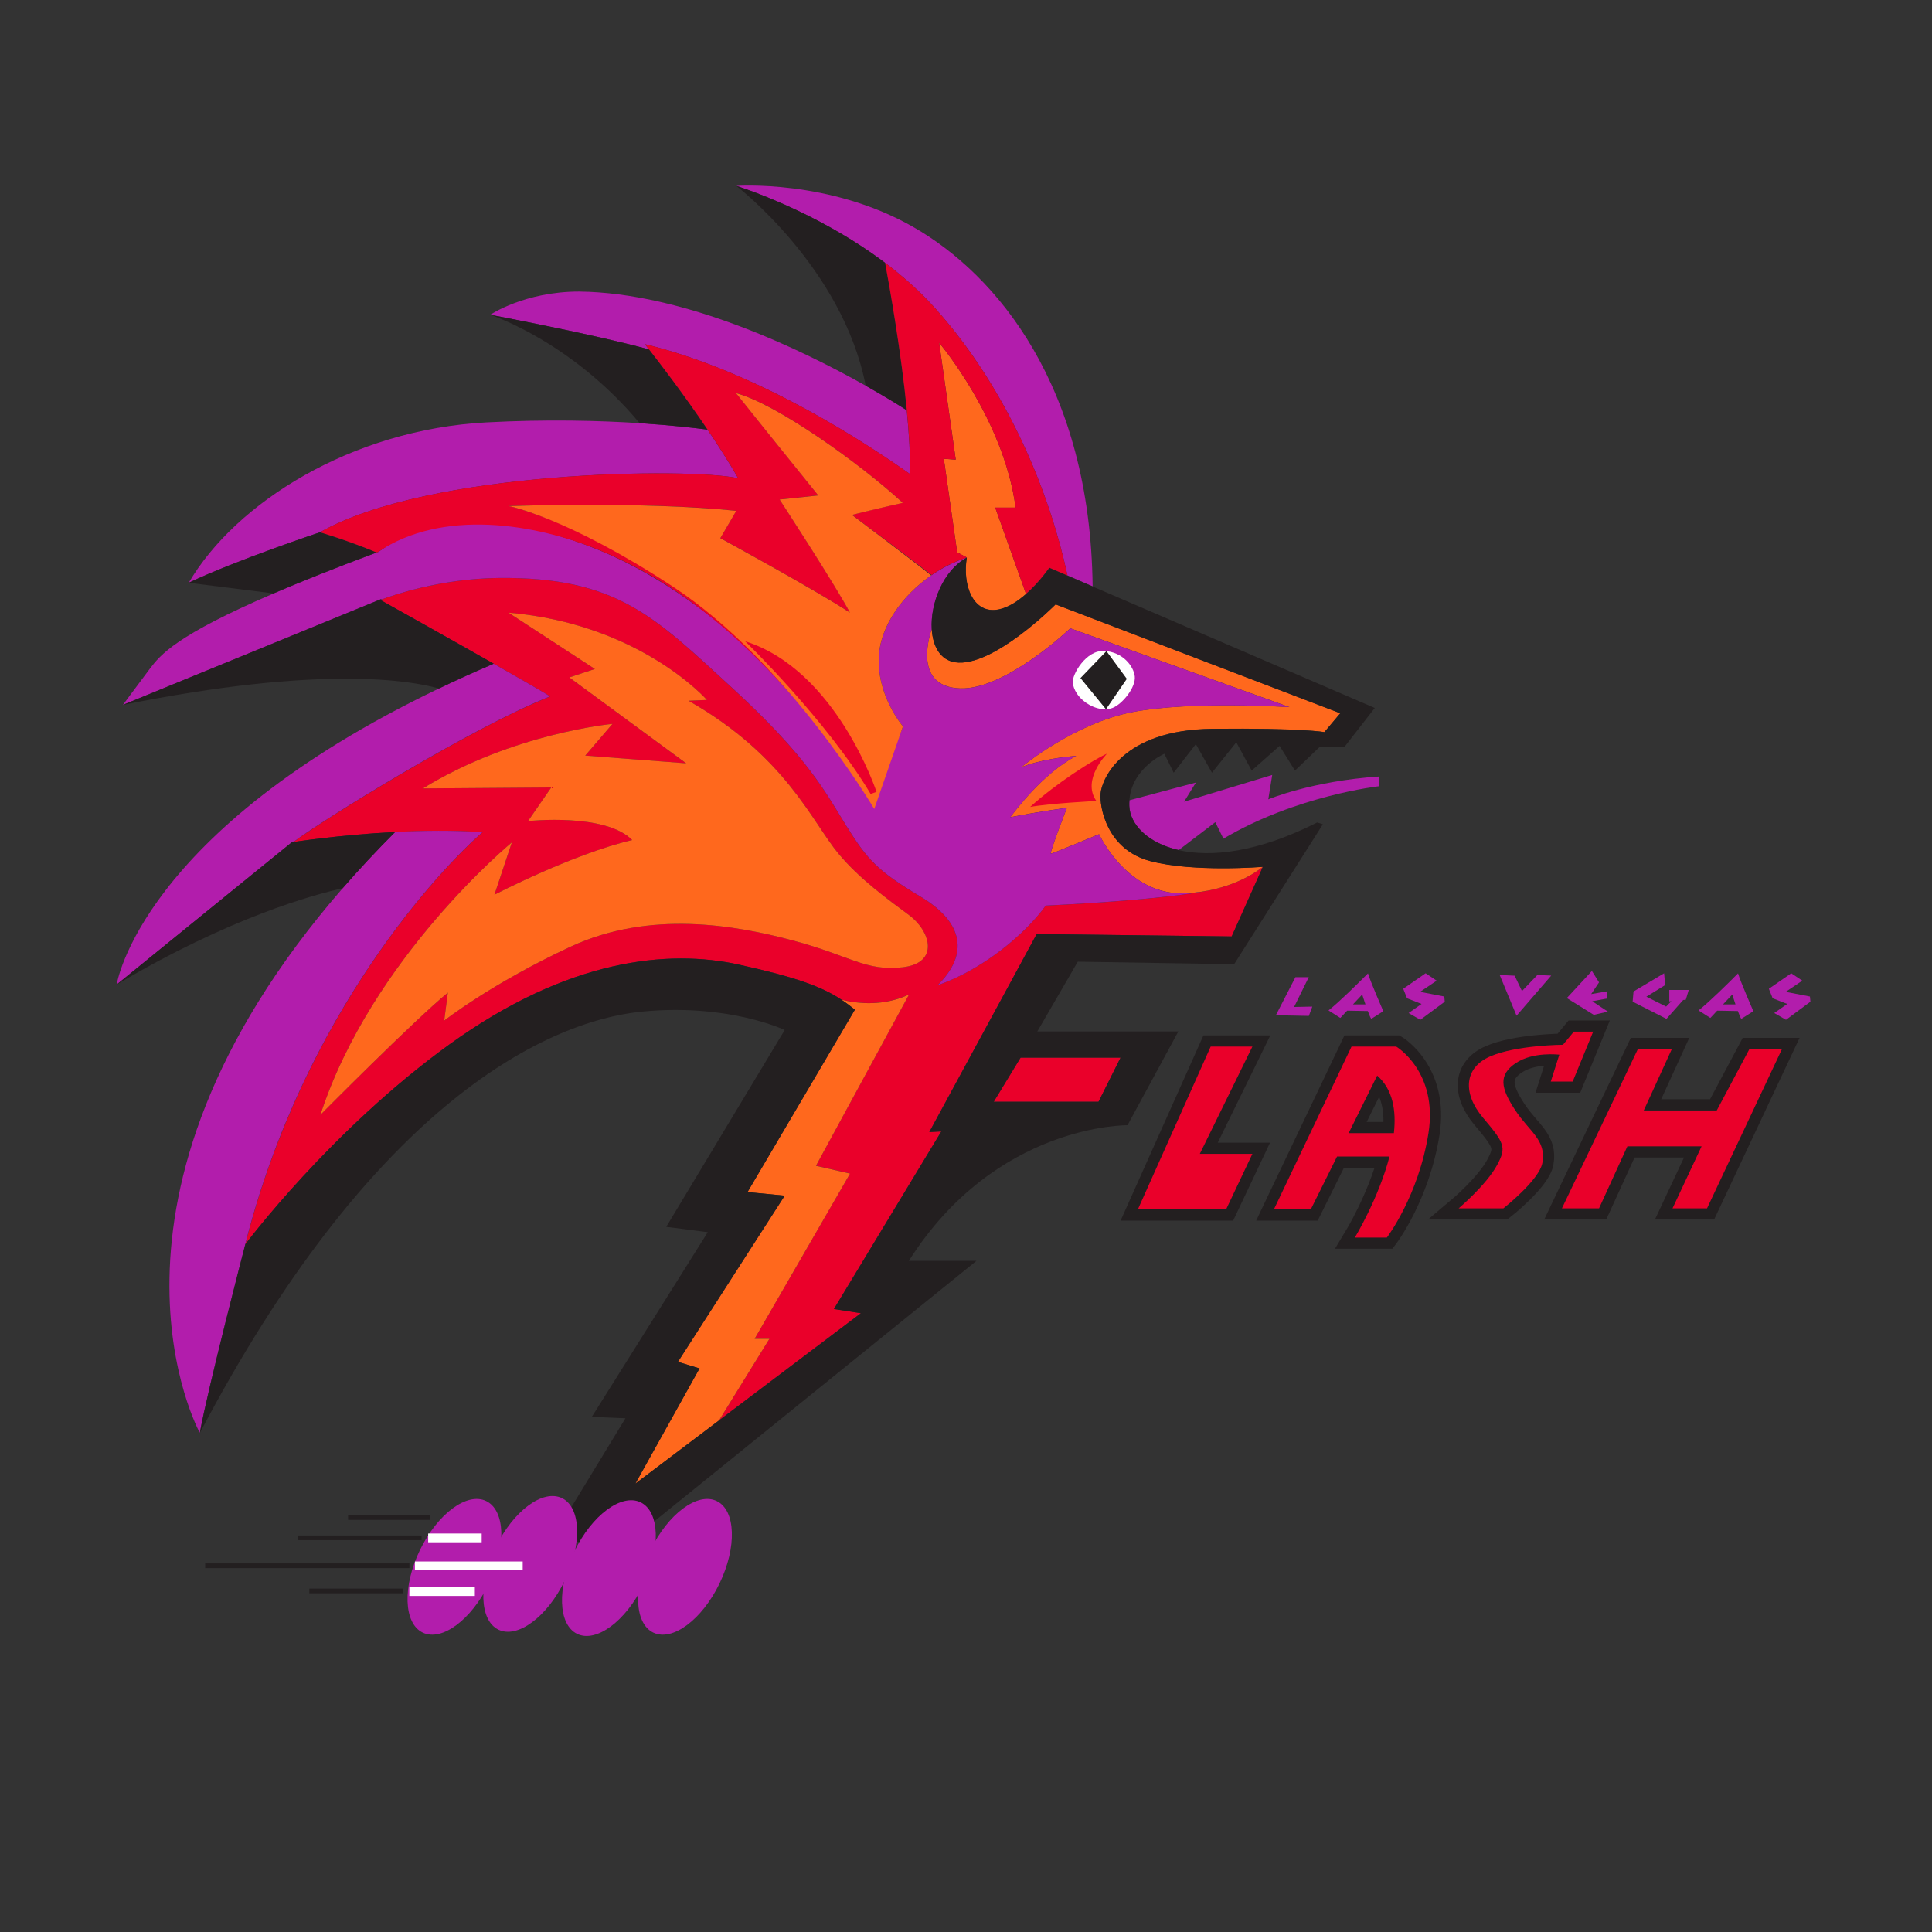 <svg xmlns="http://www.w3.org/2000/svg" viewBox="0 0 108 108" height="108" width="108" id="svg1" version="1.1">
  <rect x="0" y="0" width="108" height="108" fill="#333333" stroke="none"/>
  <defs id="defs1">
    <clipPath id="clipPath2" clipPathUnits="userSpaceOnUse">
      <path id="path2" transform="translate(-37.839,-40.446)" d="M 0,81 H 81 V 0 H 0 Z"></path>
    </clipPath>
    <clipPath id="clipPath4" clipPathUnits="userSpaceOnUse">
      <path id="path4" transform="translate(-40.257,-52.138)" d="M 0,81 H 81 V 0 H 0 Z"></path>
    </clipPath>
    <clipPath id="clipPath6" clipPathUnits="userSpaceOnUse">
      <path id="path6" transform="translate(-31.638,-24.869)" d="M 0,81 H 81 V 0 H 0 Z"></path>
    </clipPath>
    <clipPath id="clipPath8" clipPathUnits="userSpaceOnUse">
      <path id="path8" transform="translate(-41.727,-59.718)" d="M 0,81 H 81 V 0 H 0 Z"></path>
    </clipPath>
    <clipPath id="clipPath10" clipPathUnits="userSpaceOnUse">
      <path id="path10" transform="translate(-41.661,-34.809)" d="M 0,81 H 81 V 0 H 0 Z"></path>
    </clipPath>
    <clipPath id="clipPath12" clipPathUnits="userSpaceOnUse">
      <path id="path12" transform="translate(-38.116,-42.632)" d="M 0,81 H 81 V 0 H 0 Z"></path>
    </clipPath>
    <clipPath id="clipPath14" clipPathUnits="userSpaceOnUse">
      <path id="path14" transform="translate(-46.412,-49.402)" d="M 0,81 H 81 V 0 H 0 Z"></path>
    </clipPath>
    <clipPath id="clipPath16" clipPathUnits="userSpaceOnUse">
      <path id="path16" transform="translate(-46.081,-46.024)" d="M 0,81 H 81 V 0 H 0 Z"></path>
    </clipPath>
    <clipPath id="clipPath18" clipPathUnits="userSpaceOnUse">
      <path id="path18" transform="translate(-18.402,-52.135)" d="M 0,81 H 81 V 0 H 0 Z"></path>
    </clipPath>
    <clipPath id="clipPath20" clipPathUnits="userSpaceOnUse">
      <path id="path20" transform="translate(-53.174,-47.487)" d="M 0,81 H 81 V 0 H 0 Z"></path>
    </clipPath>
    <clipPath id="clipPath22" clipPathUnits="userSpaceOnUse">
      <path id="path22" transform="translate(-39.216,-68.065)" d="M 0,81 H 81 V 0 H 0 Z"></path>
    </clipPath>
    <clipPath id="clipPath24" clipPathUnits="userSpaceOnUse">
      <path id="path24" transform="translate(-27.036,-66.571)" d="M 0,81 H 81 V 0 H 0 Z"></path>
    </clipPath>
    <clipPath id="clipPath26" clipPathUnits="userSpaceOnUse">
      <path id="path26" transform="translate(-30.951,-60.946)" d="M 0,81 H 81 V 0 H 0 Z"></path>
    </clipPath>
    <clipPath id="clipPath28" clipPathUnits="userSpaceOnUse">
      <path id="path28" transform="translate(-16.568,-46.119)" d="M 0,81 H 81 V 0 H 0 Z"></path>
    </clipPath>
    <clipPath id="clipPath30" clipPathUnits="userSpaceOnUse">
      <path id="path30" transform="translate(-15.784,-57.837)" d="M 0,81 H 81 V 0 H 0 Z"></path>
    </clipPath>
    <clipPath id="clipPath32" clipPathUnits="userSpaceOnUse">
      <path id="path32" transform="translate(-16.568,-46.119)" d="M 0,81 H 81 V 0 H 0 Z"></path>
    </clipPath>
    <clipPath id="clipPath34" clipPathUnits="userSpaceOnUse">
      <path id="path34" transform="translate(-18.402,-52.135)" d="M 0,81 H 81 V 0 H 0 Z"></path>
    </clipPath>
    <clipPath id="clipPath36" clipPathUnits="userSpaceOnUse">
      <path id="path36" transform="translate(-26.815,-63.259)" d="M 0,81 H 81 V 0 H 0 Z"></path>
    </clipPath>
    <clipPath id="clipPath38" clipPathUnits="userSpaceOnUse">
      <path id="path38" transform="translate(-36.294,-64.831)" d="M 0,81 H 81 V 0 H 0 Z"></path>
    </clipPath>
    <clipPath id="clipPath40" clipPathUnits="userSpaceOnUse">
      <path id="path40" transform="translate(-46.981,-36.66)" d="M 0,81 H 81 V 0 H 0 Z"></path>
    </clipPath>
    <clipPath id="clipPath42" clipPathUnits="userSpaceOnUse">
      <path id="path42" transform="translate(-39.216,-68.065)" d="M 0,81 H 81 V 0 H 0 Z"></path>
    </clipPath>
    <clipPath id="clipPath44" clipPathUnits="userSpaceOnUse">
      <path id="path44" transform="translate(-36.848,-53.531)" d="M 0,81 H 81 V 0 H 0 Z"></path>
    </clipPath>
    <clipPath id="clipPath46" clipPathUnits="userSpaceOnUse">
      <path id="path46" transform="translate(-44.979,-52.393)" d="M 0,81 H 81 V 0 H 0 Z"></path>
    </clipPath>
    <clipPath id="clipPath48" clipPathUnits="userSpaceOnUse">
      <path id="path48" transform="translate(-46.388,-53.702)" d="M 0,81 H 81 V 0 H 0 Z"></path>
    </clipPath>
    <clipPath id="clipPath50" clipPathUnits="userSpaceOnUse">
      <path id="path50" transform="translate(-20.501,-14.612)" d="M 0,81 H 81 V 0 H 0 Z"></path>
    </clipPath>
    <clipPath id="clipPath52" clipPathUnits="userSpaceOnUse">
      <path id="path52" transform="translate(-23.677,-14.734)" d="M 0,81 H 81 V 0 H 0 Z"></path>
    </clipPath>
    <clipPath id="clipPath54" clipPathUnits="userSpaceOnUse">
      <path id="path54" transform="translate(-26.976,-14.559)" d="M 0,81 H 81 V 0 H 0 Z"></path>
    </clipPath>
    <clipPath id="clipPath56" clipPathUnits="userSpaceOnUse">
      <path id="path56" transform="translate(-30.167,-14.612)" d="M 0,81 H 81 V 0 H 0 Z"></path>
    </clipPath>
    <clipPath id="clipPath58" clipPathUnits="userSpaceOnUse">
      <path id="path58" transform="translate(-14.594,-17.377)" d="M 0,81 H 81 V 0 H 0 Z"></path>
    </clipPath>
    <clipPath id="clipPath60" clipPathUnits="userSpaceOnUse">
      <path id="path60" transform="translate(-12.475,-16.526)" d="M 0,81 H 81 V 0 H 0 Z"></path>
    </clipPath>
    <clipPath id="clipPath62" clipPathUnits="userSpaceOnUse">
      <path id="path62" transform="translate(-8.602,-15.355)" d="M 0,81 H 81 V 0 H 0 Z"></path>
    </clipPath>
    <clipPath id="clipPath64" clipPathUnits="userSpaceOnUse">
      <path id="path64" transform="translate(-12.97,-14.3)" d="M 0,81 H 81 V 0 H 0 Z"></path>
    </clipPath>
    <clipPath id="clipPath66" clipPathUnits="userSpaceOnUse">
      <path id="path66" d="M 0,81 H 81 V 0 H 0 Z"></path>
    </clipPath>
    <clipPath id="clipPath68" clipPathUnits="userSpaceOnUse">
      <path id="path68" d="M 0,81 H 81 V 0 H 0 Z"></path>
    </clipPath>
    <clipPath id="clipPath70" clipPathUnits="userSpaceOnUse">
      <path id="path70" d="M 0,81 H 81 V 0 H 0 Z"></path>
    </clipPath>
    <clipPath id="clipPath72" clipPathUnits="userSpaceOnUse">
      <path id="path72" transform="translate(-50.759,-37.122)" d="M 0,81 H 81 V 0 H 0 Z"></path>
    </clipPath>
    <clipPath id="clipPath74" clipPathUnits="userSpaceOnUse">
      <path id="path74" transform="translate(-56.542,-33.492)" d="M 0,81 H 81 V 0 H 0 Z"></path>
    </clipPath>
    <clipPath id="clipPath76" clipPathUnits="userSpaceOnUse">
      <path id="path76" transform="translate(-56.542,-33.492)" d="M 0,81 H 81 V 0 H 0 Z"></path>
    </clipPath>
    <clipPath id="clipPath78" clipPathUnits="userSpaceOnUse">
      <path id="path78" transform="translate(-65.936,-35.655)" d="M 0,81 H 81 V 0 H 0 Z"></path>
    </clipPath>
    <clipPath id="clipPath80" clipPathUnits="userSpaceOnUse">
      <path id="path80" transform="translate(-73.346,-37.018)" d="M 0,81 H 81 V 0 H 0 Z"></path>
    </clipPath>
    <clipPath id="clipPath82" clipPathUnits="userSpaceOnUse">
      <path id="path82" transform="translate(-50.759,-37.122)" d="M 0,81 H 81 V 0 H 0 Z"></path>
    </clipPath>
    <clipPath id="clipPath84" clipPathUnits="userSpaceOnUse">
      <path id="path84" transform="translate(-56.542,-33.492)" d="M 0,81 H 81 V 0 H 0 Z"></path>
    </clipPath>
    <clipPath id="clipPath86" clipPathUnits="userSpaceOnUse">
      <path id="path86" transform="translate(-65.936,-35.655)" d="M 0,81 H 81 V 0 H 0 Z"></path>
    </clipPath>
    <clipPath id="clipPath88" clipPathUnits="userSpaceOnUse">
      <path id="path88" transform="translate(-73.346,-37.018)" d="M 0,81 H 81 V 0 H 0 Z"></path>
    </clipPath>
    <clipPath id="clipPath90" clipPathUnits="userSpaceOnUse">
      <path id="path90" transform="translate(-54.87,-40.032)" d="M 0,81 H 81 V 0 H 0 Z"></path>
    </clipPath>
    <clipPath id="clipPath92" clipPathUnits="userSpaceOnUse">
      <path id="path92" transform="translate(-56.725,-38.892)" d="M 0,81 H 81 V 0 H 0 Z"></path>
    </clipPath>
    <clipPath id="clipPath94" clipPathUnits="userSpaceOnUse">
      <path id="path94" transform="translate(-72.239,-38.892)" d="M 0,81 H 81 V 0 H 0 Z"></path>
    </clipPath>
    <clipPath id="clipPath96" clipPathUnits="userSpaceOnUse">
      <path id="path96" transform="translate(-74.867,-39.416)" d="M 0,81 H 81 V 0 H 0 Z"></path>
    </clipPath>
    <clipPath id="clipPath98" clipPathUnits="userSpaceOnUse">
      <path id="path98" transform="translate(-59.537,-39.416)" d="M 0,81 H 81 V 0 H 0 Z"></path>
    </clipPath>
    <clipPath id="clipPath100" clipPathUnits="userSpaceOnUse">
      <path id="path100" transform="translate(-63.81,-39.45)" d="M 0,81 H 81 V 0 H 0 Z"></path>
    </clipPath>
    <clipPath id="clipPath102" clipPathUnits="userSpaceOnUse">
      <path id="path102" transform="translate(-67.388,-39.14)" d="M 0,81 H 81 V 0 H 0 Z"></path>
    </clipPath>
    <clipPath id="clipPath104" clipPathUnits="userSpaceOnUse">
      <path id="path104" transform="translate(-69.985,-39.017)" d="M 0,81 H 81 V 0 H 0 Z"></path>
    </clipPath>
    <clipPath id="clipPath106" clipPathUnits="userSpaceOnUse">
      <path id="path106" transform="translate(-31.24,-54.115)" d="M 0,81 H 81 V 0 H 0 Z"></path>
    </clipPath>
  </defs>
  
    
  
  <g id="layer-MC0">
    <path clip-path="url(#clipPath2)" transform="matrix(1.333,0,0,-1.333,50.453,54.072)" style="fill:#ea002a;fill-opacity:1;fill-rule:nonzero;stroke:none" d="m 0,0 c -1.558,-0.173 -2.164,0.476 -4.602,1.125 -2.438,0.65 -6.003,1.277 -9.315,-0.259 -3.311,-1.537 -5.302,-3.101 -5.302,-3.101 l 0.151,1.172 c -1.45,-1.192 -5.346,-5.127 -5.346,-5.127 2.143,6.58 8.03,11.428 8.03,11.428 l -0.731,-2.196 c 0,0 3.317,1.723 5.778,2.293 -1.132,1.152 -4.37,0.796 -4.37,0.796 l 0.974,1.409 -5.383,-0.04 c 3.779,2.323 7.952,2.707 7.952,2.707 l -1.142,-1.329 4.232,-0.324 -4.901,3.602 1.073,0.354 -3.623,2.362 c 5.522,-0.472 8.322,-3.661 8.322,-3.661 L -8.976,11.178 C -4.902,8.861 -3.808,6.113 -2.684,4.762 -1.81,3.711 -0.627,2.857 0.276,2.186 1.18,1.515 1.559,0.173 0,0 m 12.528,3.165 c 0,0 -1.666,-0.34 -6.526,-0.58 C 5.115,1.358 3.339,-0.108 1.463,-0.756 2.77,0.521 2.581,1.867 0.765,2.955 -1.051,4.042 -1.47,4.501 -2.358,5.928 c -0.888,1.426 -1.596,2.863 -4.809,5.806 -3.212,2.944 -4.813,4.642 -9.769,4.592 -2.499,-0.026 -4.542,-0.763 -4.902,-0.901 l 2.078,-0.231 -2.078,0.231 c -0.037,-0.014 -0.057,-0.022 -0.057,-0.022 0,0 2.646,-1.477 4.754,-2.674 0.204,0.086 0.408,0.172 0.616,0.259 -0.208,-0.087 -0.412,-0.173 -0.616,-0.259 1.058,-0.601 1.98,-1.131 2.365,-1.369 -3.363,-1.351 -9.562,-5.205 -10.724,-6.078 l 2.438,0.732 -2.438,-0.732 c -0.013,-0.01 -0.027,-0.02 -0.039,-0.03 0,0 1.903,0.3 4.268,0.421 0.126,0.128 0.255,0.255 0.385,0.383 -0.13,-0.128 -0.259,-0.255 -0.385,-0.383 1.166,0.06 2.444,0.077 3.662,-0.008 -1.694,-1.466 -7.484,-7.541 -9.95,-17.277 0,0 3.573,4.779 8.554,8.377 4.981,3.598 9.183,4.001 12.151,3.346 2.39,-0.526 3.459,-0.922 4.284,-1.464 0.714,-0.177 1.788,-0.283 2.846,0.219 l -3.904,-7.186 1.429,-0.328 -4.002,-6.929 h 0.62 l -2.112,-3.42 5.946,4.492 -1.132,0.175 4.504,7.448 -0.504,-0.026 4.504,8.303 8.176,-0.101 1.308,2.918 c 0,0 -0.91,-0.8 -2.58,-1.047 z" id="path1"></path>
    <path clip-path="url(#clipPath4)" transform="matrix(1.333,0,0,-1.333,53.676,38.482)" style="fill:#ff681d;fill-opacity:1;fill-rule:nonzero;stroke:none" d="m 0,0 c 1.91,-0.062 4.616,2.52 4.616,2.52 l 9.192,-3.305 c 0,0 -4.111,0.269 -6.579,-0.206 -2.468,-0.475 -4.668,-2.314 -4.668,-2.314 0,0 0.785,0.351 2.303,0.475 -1.426,-0.753 -2.551,-2.303 -2.767,-2.571 1.466,0.279 2.375,0.392 2.375,0.392 0,0 -0.744,-1.921 -0.672,-1.921 0.073,0 2.024,0.816 2.024,0.816 0,0 1.177,-2.588 3.615,-2.478 0.237,0.01 0.459,0.033 0.672,0.065 l 0.868,0.647 -0.868,-0.647 c 1.67,0.246 2.58,1.047 2.58,1.047 0,0 -2.892,-0.239 -4.716,0.239 -1.825,0.478 -2.139,2.264 -2.088,2.843 0.05,0.578 0.892,2.667 4.691,2.704 3.799,0.038 4.693,-0.138 4.693,-0.138 L 15.938,-1.04 4,3.526 c 0,0 -2.642,-2.666 -4.214,-2.427 -0.628,0.095 -0.938,0.674 -0.98,1.39 L -1.195,2.488 c 0,0 -0.906,-2.42 1.195,-2.488" id="path3"></path>
    <path clip-path="url(#clipPath6)" transform="matrix(1.333,0,0,-1.333,42.184,74.841)" style="fill:#ff681d;fill-opacity:1;fill-rule:nonzero;stroke:none" d="M 0,0 4.002,6.929 2.573,7.257 6.478,14.442 C 5.419,13.94 4.345,14.047 3.631,14.224 3.831,14.093 4.017,13.953 4.203,13.801 L -0.3,6.153 1.259,6.002 -3.219,-0.967 -2.313,-1.243 -5.005,-6.073 -1.492,-3.42 0.62,0 Z" id="path5"></path>
    <path clip-path="url(#clipPath8)" transform="matrix(1.333,0,0,-1.333,55.635,28.376)" style="fill:#ff681d;fill-opacity:1;fill-rule:nonzero;stroke:none" d="M 0,0 H 0.854 C 0.366,3.706 -2.352,6.911 -2.352,6.911 l 0.695,-4.9 -0.5,0.037 0.561,-3.925 0.403,-0.214 c -0.189,-1.145 0.251,-2.39 1.333,-2.177 0.407,0.081 0.808,0.348 1.15,0.65 z" id="path7"></path>
    <path clip-path="url(#clipPath10)" transform="matrix(1.333,0,0,-1.333,55.548,61.589)" style="fill:#ea002a;fill-opacity:1;fill-rule:nonzero;stroke:none" d="M 0,0 H 4.395 L 5.32,1.852 H 1.127 Z" id="path9"></path>
    <path clip-path="url(#clipPath12)" transform="matrix(1.333,0,0,-1.333,50.821,51.158)" style="fill:#ff681d;fill-opacity:1;fill-rule:nonzero;stroke:none" d="m 0,0 c -0.904,0.671 -2.086,1.525 -2.96,2.576 -1.124,1.351 -2.218,4.099 -6.292,6.416 l 0.773,0.033 c 0,0 -2.8,3.189 -8.323,3.661 l 3.623,-2.362 -1.072,-0.354 4.901,-3.602 -4.232,0.324 1.142,1.329 c 0,0 -4.173,-0.384 -7.953,-2.707 l 5.384,0.04 -0.974,-1.409 c 0,0 3.237,0.356 4.369,-0.796 -2.46,-0.57 -5.777,-2.293 -5.777,-2.293 l 0.731,2.196 c 0,0 -5.887,-4.848 -8.03,-11.428 0,0 3.896,3.935 5.346,5.127 l -0.152,-1.172 c 0,0 1.992,1.564 5.303,3.101 3.312,1.536 6.877,0.909 9.315,0.259 2.438,-0.649 3.044,-1.298 4.602,-1.125 C 1.282,-2.013 0.904,-0.671 0,0" id="path11"></path>
    <path clip-path="url(#clipPath14)" transform="matrix(1.333,0,0,-1.333,61.883,42.131)" style="fill:#ea002a;fill-opacity:1;fill-rule:nonzero;stroke:none" d="m 0,0 c 0,0 -1.078,-1.089 -0.447,-1.983 0,0 -1.955,-0.1 -2.777,-0.251 C -2.146,-1.251 -0.559,-0.24 0,0" id="path13"></path>
    <path clip-path="url(#clipPath16)" transform="matrix(1.333,0,0,-1.333,61.441,46.634)" style="fill:#b21dac;fill-opacity:1;fill-rule:nonzero;stroke:none" d="m 0,0 c 0,0 -1.951,-0.816 -2.024,-0.816 -0.073,0 0.671,1.921 0.671,1.921 0,0 -0.909,-0.113 -2.375,-0.393 0.217,0.269 1.342,1.818 2.768,2.572 -1.519,-0.124 -2.304,-0.475 -2.304,-0.475 0,0 2.201,1.838 4.668,2.314 2.469,0.475 6.579,0.206 6.579,0.206 l -9.191,3.305 c 0,0 -2.706,-2.582 -4.616,-2.52 -2.101,0.068 -1.195,2.488 -1.195,2.488 v 10e-4 c -0.064,1.079 0.481,2.47 1.471,3 C -6.079,11.429 -6.584,11.171 -7.042,10.854 -8.27,10.003 -9.15,8.727 -9.233,7.506 -9.348,5.831 -8.224,4.519 -8.224,4.519 L -9.471,1.311 c -3.937,6.326 -8.389,9.282 -11.321,10.528 -2.931,1.247 -6.751,1.972 -9.433,0 -0.025,-0.008 -0.048,-0.017 -0.072,-0.026 -1.759,-0.657 -3.176,-1.224 -4.324,-1.717 -4.083,-1.754 -4.744,-2.569 -5.19,-3.159 -0.572,-0.758 -1.128,-1.516 -1.128,-1.516 l 10.815,4.431 0.044,-0.005 c 0.361,0.137 2.404,0.875 4.902,0.9 4.956,0.05 6.557,-1.648 9.77,-4.591 3.212,-2.944 3.921,-4.38 4.808,-5.807 0.889,-1.427 1.308,-1.886 3.123,-2.973 1.816,-1.087 2.005,-2.434 0.699,-3.711 1.876,0.648 3.651,2.115 4.539,3.342 4.859,0.24 6.525,0.579 6.525,0.579 H 4.287 C 4.074,-2.445 3.852,-2.468 3.615,-2.479 1.177,-2.588 0,0 0,0" id="path15"></path>
    <path clip-path="url(#clipPath18)" transform="matrix(1.333,0,0,-1.333,24.536,38.487)" style="fill:#b21dac;fill-opacity:1;fill-rule:nonzero;stroke:none" d="m 0,0 c -12.544,-6.014 -13.513,-12.414 -13.513,-12.414 l 7.361,5.98 0.09,0.027 c 1.161,0.873 7.36,4.727 10.723,6.078 C 4.276,-0.091 3.354,0.439 2.296,1.04 1.491,0.695 0.726,0.348 0,0" id="path17"></path>
    <path clip-path="url(#clipPath20)" transform="matrix(1.333,0,0,-1.333,70.898,44.684)" style="fill:#b21dac;fill-opacity:1;fill-rule:nonzero;stroke:none" d="m 0,0 0.165,1.023 -3.696,-1.122 0.495,0.803 -2.787,-0.743 c -0.006,-0.077 -0.008,-0.156 -0.005,-0.238 0.03,-0.758 0.752,-1.549 2.072,-1.85 l 1.534,1.17 0.341,-0.693 c 3.059,1.815 6.525,2.2 6.525,2.2 V 0.957 C 1.827,0.77 0,0 0,0" id="path19"></path>
    <path clip-path="url(#clipPath22)" transform="matrix(1.333,0,0,-1.333,52.288,17.247)" style="fill:#b21dac;fill-opacity:1;fill-rule:nonzero;stroke:none" d="M 0,0 C 3.079,-3.444 4.812,-7.806 5.539,-11.194 L 6.595,-11.65 C 6.495,-3.247 2.57,1.427 -0.944,3.429 -4.458,5.43 -8.346,5.143 -8.346,5.143 c 0,0 3.288,-1.003 6.239,-3.227 C -1.364,1.356 -0.642,0.719 0,0" id="path21"></path>
    <path clip-path="url(#clipPath24)" transform="matrix(1.333,0,0,-1.333,36.047,19.238)" style="fill:#b21dac;fill-opacity:1;fill-rule:nonzero;stroke:none" d="m 0,0 c 4.862,-1.177 9.519,-4.323 11.115,-5.447 0.021,0.755 -0.035,1.691 -0.131,2.674 -0.298,0.191 -0.901,0.567 -1.726,1.032 -2.654,1.496 -7.598,3.9 -12.017,3.946 -2.283,0 -3.723,-0.973 -3.723,-0.973 0,0 4.355,-0.821 6.658,-1.455 C 0.063,-0.08 0,0 0,0" id="path23"></path>
    <path clip-path="url(#clipPath26)" transform="matrix(1.333,0,0,-1.333,41.268,26.738)" style="fill:#b21dac;fill-opacity:1;fill-rule:nonzero;stroke:none" d="m 0,0 c -0.389,0.674 -0.836,1.374 -1.287,2.041 -0.533,0.071 -1.52,0.186 -2.849,0.272 -1.675,0.107 -3.893,0.168 -6.429,0.032 -5.653,-0.302 -10.517,-3.371 -12.479,-6.725 2.013,0.956 5.503,2.116 5.503,2.116 C -12.97,0.341 -2.007,0.456 0,0" id="path25"></path>
    <path clip-path="url(#clipPath28)" transform="matrix(1.333,0,0,-1.333,22.091,46.508)" style="fill:#b21dac;fill-opacity:1;fill-rule:nonzero;stroke:none" d="m 0,0 c -0.797,-0.798 -1.53,-1.586 -2.205,-2.362 -11.371,-13.087 -5.99,-22.832 -5.99,-22.832 0.327,1.832 1.908,7.909 1.908,7.909 2.465,9.735 8.255,15.81 9.95,17.277 C 2.445,0.076 1.166,0.06 0,0" id="path27"></path>
    <path clip-path="url(#clipPath30)" transform="matrix(1.333,0,0,-1.333,21.046,30.883)" style="fill:#231f20;fill-opacity:1;fill-rule:nonzero;stroke:none" d="m 0,0 c -1.233,0.516 -2.374,0.845 -2.374,0.845 0,0 -3.49,-1.16 -5.503,-2.116 l 3.553,-0.446 C -3.176,-1.224 -1.759,-0.657 0,0" id="path29"></path>
    <path clip-path="url(#clipPath32)" transform="matrix(1.333,0,0,-1.333,22.091,46.508)" style="fill:#231f20;fill-opacity:1;fill-rule:nonzero;stroke:none" d="m 0,0 c -2.365,-0.121 -4.268,-0.421 -4.268,-0.421 0.013,0.009 0.026,0.02 0.04,0.03 l -0.089,-0.027 -7.362,-5.98 c 4.744,2.816 8.258,3.768 9.474,4.036 C -1.53,-1.586 -0.797,-0.798 0,0" id="path31"></path>
    <path clip-path="url(#clipPath34)" transform="matrix(1.333,0,0,-1.333,24.536,38.487)" style="fill:#231f20;fill-opacity:1;fill-rule:nonzero;stroke:none" d="m 0,0 c 0.726,0.348 1.491,0.695 2.296,1.04 -2.108,1.197 -4.754,2.674 -4.754,2.674 0,0 0.02,0.008 0.057,0.022 l -0.044,0.005 -10.816,-4.43 C -4.937,0.989 -1.182,0.335 0,0" id="path33"></path>
    <path clip-path="url(#clipPath36)" transform="matrix(1.333,0,0,-1.333,35.754,23.655)" style="fill:#231f20;fill-opacity:1;fill-rule:nonzero;stroke:none" d="M 0,0 C 1.329,-0.085 2.315,-0.2 2.849,-0.271 1.831,1.235 0.798,2.577 0.396,3.09 -1.907,3.724 -6.262,4.544 -6.262,4.544 -6.262,4.544 -2.873,3.447 0,0" id="path35"></path>
    <path clip-path="url(#clipPath38)" transform="matrix(1.333,0,0,-1.333,48.392,21.559)" style="fill:#231f20;fill-opacity:1;fill-rule:nonzero;stroke:none" d="M 0,0 C 0.825,-0.465 1.428,-0.841 1.726,-1.033 1.488,1.412 1.001,4.15 0.815,5.15 -2.135,7.374 -5.424,8.377 -5.424,8.377 -5.424,8.377 -0.965,4.961 0,0" id="path37"></path>
    <path clip-path="url(#clipPath40)" transform="matrix(1.333,0,0,-1.333,62.642,59.12)" style="fill:#231f20;fill-opacity:1;fill-rule:nonzero;stroke:none" d="M 0,0 -0.926,-1.852 H -5.32 L -4.193,0 Z m 1.835,12.741 0.391,-0.795 0.93,1.2 0.675,-1.2 1.021,1.276 0.645,-1.186 1.171,1.035 0.644,-1.035 1.051,1.006 h 1.035 l 1.261,1.62 -11.829,5.093 -1.057,0.455 -0.762,0.329 c 0,0 -0.407,-0.598 -0.976,-1.099 -0.342,-0.302 -0.743,-0.569 -1.15,-0.649 -1.082,-0.214 -1.522,1.031 -1.333,2.176 -0.99,-0.53 -1.535,-1.921 -1.471,-3 0.043,-0.716 0.353,-1.295 0.98,-1.39 1.573,-0.239 4.214,2.427 4.214,2.427 L 9.213,14.438 8.546,13.646 c 0,0 -0.894,0.176 -4.692,0.138 C 0.055,13.747 -0.788,11.658 -0.838,11.08 -0.889,10.501 -0.574,8.715 1.25,8.237 3.074,7.759 5.967,7.998 5.967,7.998 L 4.659,5.08 l -8.177,0.1 -4.503,-8.302 0.503,0.025 -4.503,-7.447 1.132,-0.176 -5.946,-4.491 -3.513,-2.653 2.692,4.83 -0.906,0.276 4.478,6.969 -1.56,0.151 4.503,7.648 c -0.186,0.152 -0.371,0.292 -0.571,0.423 -0.825,0.542 -1.894,0.938 -4.284,1.464 -2.968,0.654 -7.17,0.251 -12.151,-3.346 -4.981,-3.598 -8.554,-8.377 -8.554,-8.377 0,0 -1.581,-6.077 -1.908,-7.909 7.02,13.358 14.211,17.267 18.625,17.672 3.596,0.329 5.897,-0.781 5.897,-0.781 l -4.967,-8.254 1.741,-0.224 -4.862,-7.744 1.41,-0.06 -3.151,-5.178 h 3.301 l 14.572,11.781 h -2.836 c 3.647,5.762 9.169,5.687 9.169,5.687 L 2.421,1.096 H -3.492 L -1.796,4.022 4.762,3.917 8.483,9.785 8.243,9.86 C 5.751,8.595 3.783,8.393 2.437,8.7 1.116,9.001 0.395,9.792 0.364,10.55 c -0.003,0.082 -0.001,0.161 0.005,0.239 0.097,1.36 1.466,1.952 1.466,1.952" id="path39"></path>
    <path clip-path="url(#clipPath42)" transform="matrix(1.333,0,0,-1.333,52.288,17.247)" style="fill:#ea002a;fill-opacity:1;fill-rule:nonzero;stroke:none" d="m 0,0 c -0.642,0.719 -1.364,1.356 -2.107,1.916 0.186,-1 0.673,-3.739 0.911,-6.183 0.095,-0.983 0.151,-1.919 0.131,-2.674 -1.597,1.125 -6.254,4.27 -11.116,5.447 0,0 0.064,-0.079 0.176,-0.222 0.402,-0.513 1.435,-1.855 2.453,-3.362 0.45,-0.667 0.898,-1.366 1.287,-2.041 -2.007,0.456 -12.97,0.342 -17.541,-2.263 0,0 1.14,-0.33 2.374,-0.846 0.024,0.009 0.047,0.018 0.072,0.027 2.638,1.776 6.502,1.247 9.433,0 2.931,-1.247 6.682,-3.694 11.363,-10.488 0,0 -3.277,5.76 -8.094,8.917 -4.431,2.902 -7.233,3.492 -7.233,3.492 0,0 5.691,0.202 9.542,-0.2 l -0.67,-1.146 c 0,0 3.961,-2.159 5.436,-3.121 -0.634,1.195 -2.95,4.742 -2.95,4.742 l 1.621,0.171 c 0,0 -2.562,3.174 -3.449,4.29 1.706,-0.451 5.229,-2.975 6.996,-4.602 -1.426,-0.322 -2.133,-0.505 -2.133,-0.505 0,0 2.328,-1.736 3.34,-2.523 0.452,0.311 0.951,0.565 1.475,0.736 l -0.403,0.214 -0.56,3.925 0.499,-0.036 -0.695,4.899 c 0,0 2.718,-3.205 3.206,-6.911 H 2.51 l 1.29,-3.618 c 0.57,0.502 0.976,1.099 0.976,1.099 l 0.763,-0.328 C 4.812,-7.806 3.079,-3.444 0,0" id="path41"></path>
    <path clip-path="url(#clipPath44)" transform="matrix(1.333,0,0,-1.333,49.13,36.626)" style="fill:#ff681d;fill-opacity:1;fill-rule:nonzero;stroke:none" d="m 0,0 c 0.083,1.221 0.964,2.497 2.191,3.347 -0.789,0.632 -3.32,2.536 -3.32,2.536 0,0 0.707,0.183 2.132,0.506 -1.767,1.627 -5.289,4.15 -6.995,4.601 C -5.105,9.874 -2.543,6.7 -2.543,6.7 L -4.164,6.529 c 0,0 2.315,-3.547 2.949,-4.742 C -2.689,2.75 -6.65,4.908 -6.65,4.908 l 0.67,1.146 c -3.852,0.402 -9.542,0.2 -9.542,0.2 0,0 2.441,-0.467 6.872,-3.37 4.817,-3.156 8.456,-9.333 8.456,-9.333 l 1.203,3.462 c 0,0 -1.124,1.311 -1.009,2.987" id="path43"></path>
    <path clip-path="url(#clipPath46)" transform="matrix(1.333,0,0,-1.333,59.971,38.143)" style="fill:#ffffff;fill-opacity:1;fill-rule:nonzero;stroke:none" d="M 0,0 C 0,0 -0.002,-0.383 0.421,-0.752 0.762,-1.049 1.264,-1.224 1.665,-1.073 2.066,-0.923 2.651,-0.212 2.598,0.25 2.548,0.685 2.093,1.272 1.32,1.317 0.548,1.363 -0.036,0.312 0,0" id="path45"></path>
    <path clip-path="url(#clipPath48)" transform="matrix(1.333,0,0,-1.333,61.85,36.397)" style="fill:#231f20;fill-opacity:1;fill-rule:nonzero;stroke:none" d="m 0,0 -1.089,-1.131 1.07,-1.307 0.874,1.274 z" id="path47"></path>
    <path clip-path="url(#clipPath50)" transform="matrix(1.333,0,0,-1.333,27.334,88.517)" style="fill:#b21dac;fill-opacity:1;fill-rule:nonzero;stroke:none" d="m 0,0 c -0.735,-1.523 -1.979,-2.445 -2.779,-2.06 -0.8,0.387 -0.853,1.935 -0.118,3.457 0.735,1.524 1.98,2.446 2.779,2.06 C 0.683,3.071 0.735,1.523 0,0" id="path49"></path>
    <path clip-path="url(#clipPath52)" transform="matrix(1.333,0,0,-1.333,31.57,88.354)" style="fill:#b21dac;fill-opacity:1;fill-rule:nonzero;stroke:none" d="m 0,0 c -0.735,-1.523 -1.979,-2.445 -2.779,-2.06 -0.8,0.386 -0.853,1.934 -0.117,3.457 0.734,1.524 1.979,2.446 2.779,2.06 C 0.683,3.071 0.735,1.523 0,0" id="path51"></path>
    <path clip-path="url(#clipPath54)" transform="matrix(1.333,0,0,-1.333,35.968,88.589)" style="fill:#b21dac;fill-opacity:1;fill-rule:nonzero;stroke:none" d="m 0,0 c -0.735,-1.523 -1.979,-2.445 -2.779,-2.06 -0.8,0.386 -0.853,1.934 -0.118,3.457 0.735,1.524 1.98,2.446 2.779,2.06 C 0.682,3.071 0.735,1.523 0,0" id="path53"></path>
    <path clip-path="url(#clipPath56)" transform="matrix(1.333,0,0,-1.333,40.222,88.517)" style="fill:#b21dac;fill-opacity:1;fill-rule:nonzero;stroke:none" d="m 0,0 c -0.735,-1.523 -1.979,-2.445 -2.779,-2.06 -0.8,0.387 -0.853,1.935 -0.118,3.457 0.735,1.524 1.98,2.446 2.779,2.06 C 0.682,3.071 0.735,1.523 0,0" id="path55"></path>
    <path clip-path="url(#clipPath58)" transform="matrix(1.333,0,0,-1.333,19.459,84.831)" style="fill:none;stroke:#231f20;stroke-width:0.198;stroke-linecap:butt;stroke-linejoin:miter;stroke-miterlimit:10;stroke-dasharray:none;stroke-opacity:1" d="M 0,0 H 3.432" id="path57"></path>
    <path clip-path="url(#clipPath60)" transform="matrix(1.333,0,0,-1.333,16.633,85.965)" style="fill:none;stroke:#231f20;stroke-width:0.198;stroke-linecap:butt;stroke-linejoin:miter;stroke-miterlimit:10;stroke-dasharray:none;stroke-opacity:1" d="M 0,0 H 5.201" id="path59"></path>
    <path clip-path="url(#clipPath62)" transform="matrix(1.333,0,0,-1.333,11.469,87.527)" style="fill:none;stroke:#231f20;stroke-width:0.198;stroke-linecap:butt;stroke-linejoin:miter;stroke-miterlimit:10;stroke-dasharray:none;stroke-opacity:1" d="M 0,0 H 8.564" id="path61"></path>
    <path clip-path="url(#clipPath64)" transform="matrix(1.333,0,0,-1.333,17.293,88.934)" style="fill:none;stroke:#231f20;stroke-width:0.198;stroke-linecap:butt;stroke-linejoin:miter;stroke-miterlimit:10;stroke-dasharray:none;stroke-opacity:1" d="M 0,0 H 3.944" id="path63"></path>
    <path clip-path="url(#clipPath66)" transform="matrix(1.333,0,0,-1.333,0,108)" style="fill:#ffffff;fill-opacity:1;fill-rule:nonzero;stroke:none" d="m 19.913,14.093 h -2.747 v 0.368 h 2.747 z" id="path65"></path>
    <path clip-path="url(#clipPath68)" transform="matrix(1.333,0,0,-1.333,0,108)" style="fill:#ffffff;fill-opacity:1;fill-rule:nonzero;stroke:none" d="m 20.2,16.343 h -2.244 v 0.368 H 20.2 Z" id="path67"></path>
    <path clip-path="url(#clipPath70)" transform="matrix(1.333,0,0,-1.333,0,108)" style="fill:#ffffff;fill-opacity:1;fill-rule:nonzero;stroke:none" d="m 21.92,15.17 h -4.521 v 0.368 h 4.521 z" id="path69"></path>
    <path clip-path="url(#clipPath72)" transform="matrix(1.333,0,0,-1.333,67.678,58.504)" style="fill:#231f20;fill-opacity:1;fill-rule:nonzero;stroke:#231f20;stroke-width:0.938;stroke-linecap:butt;stroke-linejoin:miter;stroke-miterlimit:10;stroke-dasharray:none;stroke-opacity:1" d="m 0,0 -3.054,-6.829 h 3.7 l 1.103,2.331 H -0.456 L 1.749,0 Z" id="path71"></path>
    <path clip-path="url(#clipPath74)" transform="matrix(1.333,0,0,-1.333,75.389,63.344)" style="fill:#231f20;fill-opacity:1;fill-rule:nonzero;stroke:none" d="M 0,0 1.198,2.414 C 1.854,1.838 2.003,0.947 1.898,0 Z M 1.998,3.63 H 0.121 l -3.256,-6.829 h 1.547 l 1.103,2.22 H 1.714 C 1.263,-2.727 0.261,-4.378 0.261,-4.378 h 1.343 c 0,0 1.328,1.742 1.744,4.378 0.407,2.578 -1.35,3.63 -1.35,3.63" id="path73"></path>
    <path clip-path="url(#clipPath76)" transform="matrix(1.333,0,0,-1.333,75.389,63.344)" style="fill:none;stroke:#231f20;stroke-width:0.938;stroke-linecap:butt;stroke-linejoin:miter;stroke-miterlimit:10;stroke-dasharray:none;stroke-opacity:1" d="M 0,0 1.198,2.414 C 1.854,1.838 2.003,0.947 1.898,0 Z M 1.998,3.63 H 0.121 l -3.256,-6.829 h 1.547 l 1.103,2.22 H 1.714 C 1.263,-2.727 0.261,-4.378 0.261,-4.378 h 1.343 c 0,0 1.328,1.742 1.744,4.378 0.407,2.578 -1.35,3.63 -1.35,3.63 z" id="path75"></path>
    <path clip-path="url(#clipPath78)" transform="matrix(1.333,0,0,-1.333,87.914,60.46)" style="fill:#231f20;fill-opacity:1;fill-rule:nonzero;stroke:#231f20;stroke-width:0.938;stroke-linecap:butt;stroke-linejoin:miter;stroke-miterlimit:10;stroke-dasharray:none;stroke-opacity:1" d="M 0,0 0.859,2.093 H 0.048 l -0.456,-0.55 c 0,0 -1.962,-0.012 -3.057,-0.49 -1.095,-0.478 -1.152,-1.549 -0.303,-2.56 0.904,-1.074 1.001,-1.239 0.605,-1.981 -0.45,-0.844 -1.62,-1.829 -1.62,-1.829 h 1.877 c 0,0 1.502,1.179 1.635,1.906 0.177,0.962 -0.551,1.316 -1.142,2.215 -0.614,0.934 -0.705,1.479 0.026,1.97 0.732,0.492 1.826,0.353 1.826,0.353 L -0.918,0 Z" id="path77"></path>
    <path clip-path="url(#clipPath80)" transform="matrix(1.333,0,0,-1.333,97.794,58.643)" style="fill:#231f20;fill-opacity:1;fill-rule:nonzero;stroke:#231f20;stroke-width:0.938;stroke-linecap:butt;stroke-linejoin:miter;stroke-miterlimit:10;stroke-dasharray:none;stroke-opacity:1" d="M 0,0 -1.37,-2.574 H -4.431 L -3.254,0 h -1.424 l -3.185,-6.68 h 1.556 l 1.189,2.601 h 3.112 L -3.225,-6.68 h 1.447 L 1.365,0 Z" id="path79"></path>
    <path clip-path="url(#clipPath82)" transform="matrix(1.333,0,0,-1.333,67.678,58.504)" style="fill:#ea002a;fill-opacity:1;fill-rule:nonzero;stroke:none" d="m 0,0 -3.054,-6.829 h 3.7 l 1.103,2.331 H -0.456 L 1.749,0 Z" id="path81"></path>
    <path clip-path="url(#clipPath84)" transform="matrix(1.333,0,0,-1.333,75.389,63.344)" style="fill:#ea002a;fill-opacity:1;fill-rule:nonzero;stroke:none" d="M 0,0 1.198,2.414 C 1.854,1.838 2.003,0.947 1.898,0 Z M 1.998,3.63 H 0.121 l -3.256,-6.829 h 1.547 l 1.103,2.22 H 1.714 C 1.263,-2.727 0.261,-4.378 0.261,-4.378 h 1.343 c 0,0 1.328,1.742 1.744,4.378 0.407,2.578 -1.35,3.63 -1.35,3.63" id="path83"></path>
    <path clip-path="url(#clipPath86)" transform="matrix(1.333,0,0,-1.333,87.914,60.46)" style="fill:#ea002a;fill-opacity:1;fill-rule:nonzero;stroke:none" d="M 0,0 0.859,2.093 H 0.048 l -0.456,-0.55 c 0,0 -1.962,-0.012 -3.057,-0.49 -1.095,-0.478 -1.152,-1.549 -0.303,-2.56 0.904,-1.074 1.001,-1.239 0.605,-1.981 -0.45,-0.844 -1.62,-1.829 -1.62,-1.829 h 1.877 c 0,0 1.502,1.179 1.635,1.906 0.177,0.962 -0.551,1.316 -1.142,2.215 -0.614,0.934 -0.705,1.479 0.026,1.97 0.732,0.492 1.826,0.353 1.826,0.353 L -0.918,0 Z" id="path85"></path>
    <path clip-path="url(#clipPath88)" transform="matrix(1.333,0,0,-1.333,97.794,58.643)" style="fill:#ea002a;fill-opacity:1;fill-rule:nonzero;stroke:none" d="M 0,0 -1.37,-2.574 H -4.431 L -3.254,0 h -1.424 l -3.185,-6.68 h 1.556 l 1.189,2.601 h 3.112 L -3.225,-6.68 h 1.447 L 1.365,0 Z" id="path87"></path>
    <path clip-path="url(#clipPath90)" transform="matrix(1.333,0,0,-1.333,73.16,54.624)" style="fill:#b21dac;fill-opacity:1;fill-rule:nonzero;stroke:none" d="m 0,0 h -0.559 l -0.82,-1.597 1.383,-0.027 0.145,0.39 -0.764,-0.016 z" id="path89"></path>
    <path clip-path="url(#clipPath92)" transform="matrix(1.333,0,0,-1.333,75.633,56.145)" style="fill:#b21dac;fill-opacity:1;fill-rule:nonzero;stroke:none" d="m 0,0 0.386,0.413 c 0,0 0.061,-0.193 0.136,-0.413 z m -1.027,-0.254 0.496,-0.315 0.286,0.306 0.866,-0.016 c 0.058,-0.156 0.112,-0.288 0.145,-0.329 l 0.506,0.322 c 0,0 -0.535,1.22 -0.643,1.587 -0.4,-0.407 -1.238,-1.229 -1.656,-1.555" id="path91"></path>
    <path clip-path="url(#clipPath94)" transform="matrix(1.333,0,0,-1.333,96.319,56.145)" style="fill:#b21dac;fill-opacity:1;fill-rule:nonzero;stroke:none" d="m 0,0 0.387,0.413 c 0,0 0.06,-0.193 0.135,-0.413 z m -1.027,-0.254 0.496,-0.315 0.286,0.306 0.866,-0.016 c 0.058,-0.156 0.112,-0.288 0.145,-0.329 l 0.506,0.322 c 0,0 -0.535,1.22 -0.643,1.587 -0.4,-0.407 -1.238,-1.229 -1.656,-1.555" id="path93"></path>
    <path clip-path="url(#clipPath96)" transform="matrix(1.333,0,0,-1.333,99.823,55.445)" style="fill:#b21dac;fill-opacity:1;fill-rule:nonzero;stroke:none" d="M 0,0 0.695,0.469 0.231,0.78 0.201,0.758 -0.707,0.129 l 0.16,-0.399 0.609,-0.237 -0.544,-0.381 0.493,-0.284 1.024,0.759 -0.02,0.217 z" id="path95"></path>
    <path clip-path="url(#clipPath98)" transform="matrix(1.333,0,0,-1.333,79.383,55.445)" style="fill:#b21dac;fill-opacity:1;fill-rule:nonzero;stroke:none" d="M 0,0 0.696,0.469 0.232,0.78 0.201,0.758 -0.706,0.129 l 0.16,-0.399 0.608,-0.237 -0.543,-0.381 0.492,-0.284 1.024,0.759 -0.019,0.217 z" id="path97"></path>
    <path clip-path="url(#clipPath100)" transform="matrix(1.333,0,0,-1.333,85.079,55.4)" style="fill:#b21dac;fill-opacity:1;fill-rule:nonzero;stroke:none" d="m 0,0 -0.307,0.644 -0.627,0.03 0.707,-1.708 1.454,1.683 -0.581,0.025 z" id="path99"></path>
    <path clip-path="url(#clipPath102)" transform="matrix(1.333,0,0,-1.333,89.85,55.814)" style="fill:#b21dac;fill-opacity:1;fill-rule:nonzero;stroke:none" d="m 0,0 -0.016,0.298 -0.661,-0.115 0.329,0.492 -0.299,0.478 -1.051,-1.137 1.129,-0.703 0.594,0.133 -0.658,0.437 z" id="path101"></path>
    <path clip-path="url(#clipPath104)" transform="matrix(1.333,0,0,-1.333,93.314,55.978)" style="fill:#b21dac;fill-opacity:1;fill-rule:nonzero;stroke:none" d="m 0,0 0.089,0.009 -0.221,-0.227 -0.83,0.415 0.789,0.487 -0.044,0.495 -1.283,-0.764 -0.037,-0.426 1.419,-0.722 0.701,0.792 0.109,0.01 0.124,0.41 H 0 Z" id="path103"></path>
    <path clip-path="url(#clipPath106)" transform="matrix(1.333,0,0,-1.333,41.654,35.846)" style="fill:#ea002a;fill-opacity:1;fill-rule:nonzero;stroke:none" d="m 0,0 c 0,0 3.404,-3.292 5.263,-6.405 l 0.246,0.09 C 5.509,-6.315 3.83,-1.209 0,0" id="path105"></path>
  </g>
</svg>
